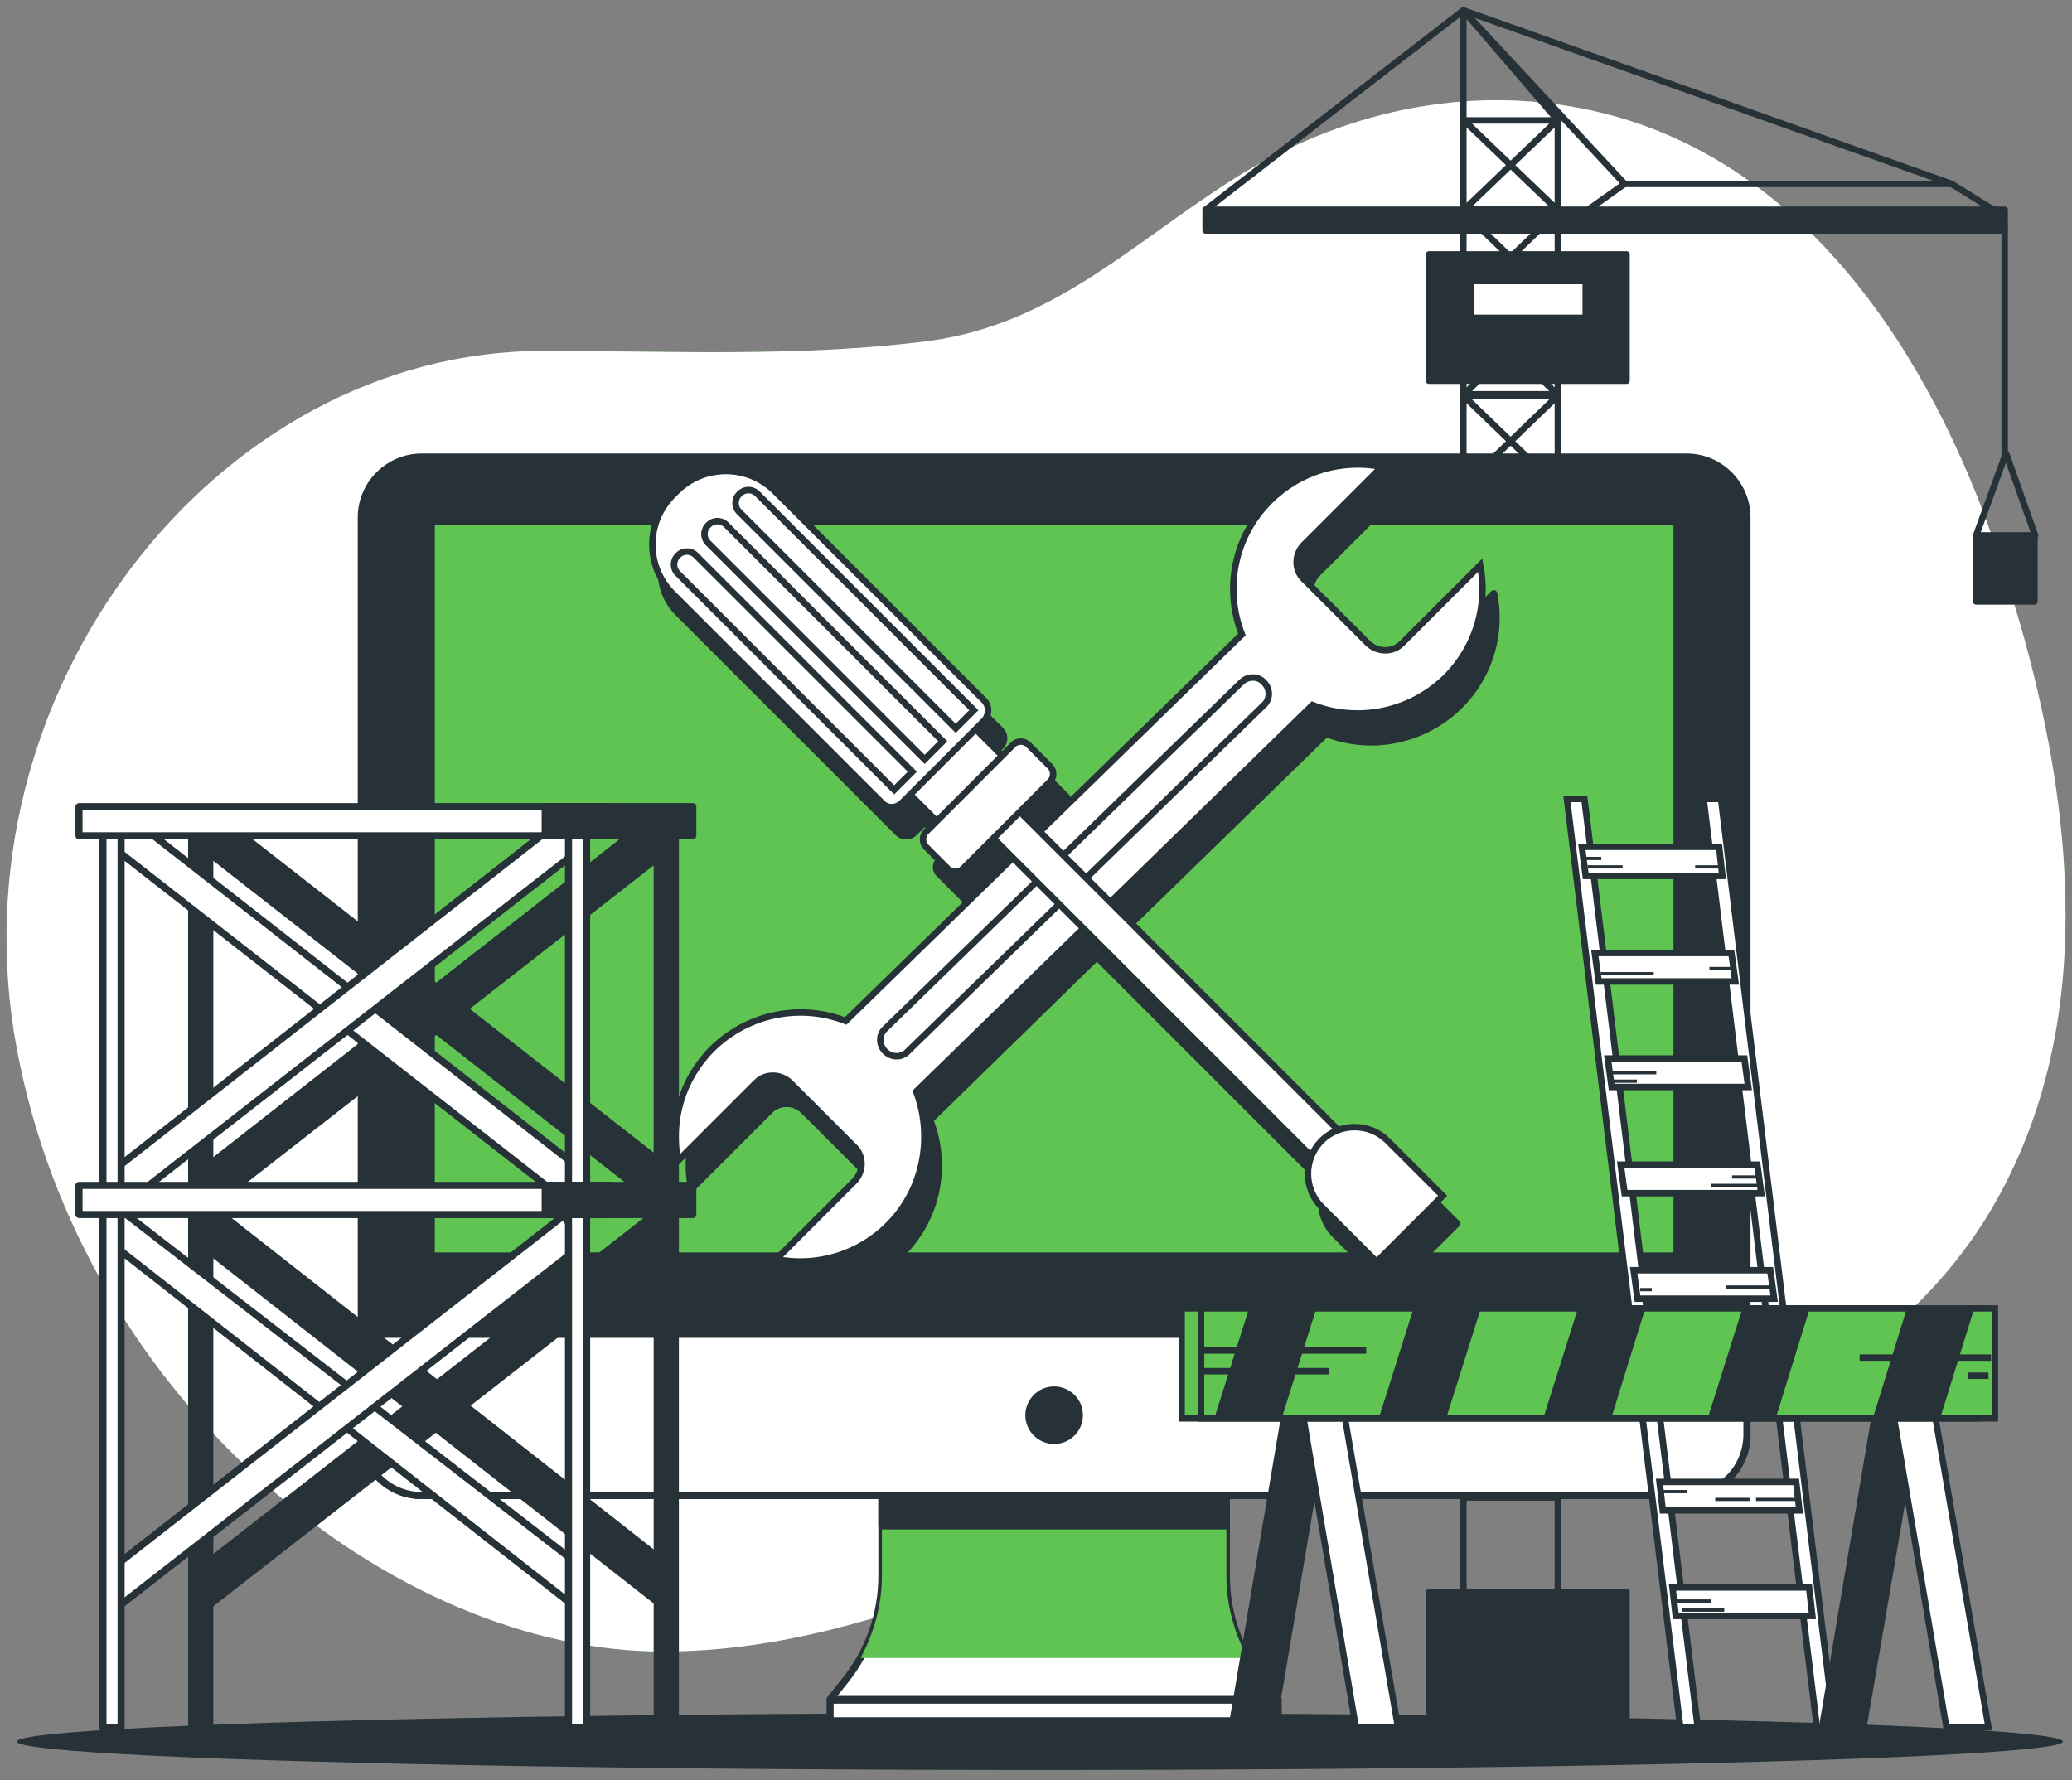 <svg xmlns="http://www.w3.org/2000/svg" xmlns:xlink="http://www.w3.org/1999/xlink" viewBox="0 0 320 275" xmlns:v="https://vecta.io/nano"><rect x="0" y="0" width="320" height="275" fill="#808080" stroke="none"/><style><![CDATA[.P{stroke:#263238}.Q{stroke-miterlimit:10}.R{stroke-linejoin:round}.S{stroke-width:1.095}.T{fill:#263238}.U{fill:#fff}.V{stroke-width:.973}.W{fill:#60c452}.X{stroke-linecap:round}]]></style><use xlink:href="#B" class="W"/><use xlink:href="#B" opacity=".7" class="U"/><ellipse cx="160.6" cy="269" rx="158" ry="4.4" class="T"/><g fill="none" class="P Q R"><path d="M240.6 265H226V1.6l14.6 17z"/><use xlink:href="#C"/><use xlink:href="#C" y="-14.2"/><use xlink:href="#C" y="28.3"/><use xlink:href="#C" y="14.1"/><use xlink:href="#C" y="-28.4"/><path d="M226.1 160.3h14.4l-14.4-13.8h14.4zm0-14.2h14.4l-14.4-13.8h14.4zm0-14.2h14.4l-14.4-13.8h14.4z"/><use xlink:href="#C" y="-85.3"/><use xlink:href="#C" y="-99.5"/><use xlink:href="#C" y="-113.7"/><use xlink:href="#C" y="-127.9"/><path d="M226.1 60.9h14.4L226.1 47h14.4z"/><use xlink:href="#C" y="-156.3"/><path d="M226.1 32.4h14.4l-14.4-13.8h14.4zm82.4.4l-7.1-4.4h-50.5l-6.2 4.4z"/></g><path d="M186.2 32.4h123.4v3.2H186.2z" class="P Q R T"/><path d="M301.4 28.4L226 1.6l24.9 26.8M226 1.6l-39.8 30.8" fill="none" class="X P Q R"/><path d="M220.7 39.3h30.5v19.5h-30.5zm0 206.6h30.5v19.5h-30.5z" class="T P Q R"/><g class="U P Q R"><path d="M227.1 43.4h17.8v5.7h-17.8z"/><path d="M309.6 35.7v35" class="X"/></g><path d="M305.2 82.7h9v10.2h-9z" class="P Q R T"/><path d="M305.2 82.7l4.6-12.7 4.5 12.7" fill="none" class="P Q R X"/><path d="M189.4 243.4v-18.1h-53.2v18.1c0 5.9-2 11.6-5.7 16.2l-2.3 2.9h69.2l-2.3-2.9c-3.7-4.6-5.7-10.3-5.7-16.2z" class="P Q R S U"/><path d="M132.9 256.1h59.8c-2.1-3.9-3.3-8.2-3.3-12.7v-3.2-14.9h-53.2v14.9 3.2c0 4.5-1.2 8.8-3.3 12.7z" class="W"/><g class="P Q R S T"><path d="M136.2 228.1h53.2v7.6h-53.2z"/><path d="M260.4 231H65.1c-5.1 0-9.3-4.2-9.3-9.3V79.9c0-5.1 4.2-9.3 9.3-9.3h195.4c5.1 0 9.3 4.2 9.3 9.3v141.9c-.1 5.1-4.2 9.2-9.4 9.2z"/></g><path d="M260.4 231H65.1c-5.1 0-9.3-4.2-9.3-9.3v-15.6h214v15.6c-.1 5.2-4.2 9.3-9.4 9.3z" class="P Q R S U"/><path d="M66.6 80.6H259V194H66.6z" class="P Q R S W"/><path d="M166.7 218.6c0-2.2-1.8-3.9-3.9-3.9-2.2 0-3.9 1.8-3.9 3.9 0 2.2 1.8 3.9 3.9 3.9s3.9-1.7 3.9-3.9z" class="P Q R S T"/><path d="M128.2 262.6h69.2v3.2h-69.2z" class="P Q R S U"/><path d="M225.4 109c4.7-4.7 6.5-11.2 5.3-17.3l-12.1 12.1c-1.4 1.4-3.7 1.4-5.2 0l-10-10c-1.4-1.4-1.4-3.7 0-5.2l12.1-12.1c-6.1-1.2-12.6.6-17.3 5.3-5.6 5.6-7 13.7-4.3 20.6l-31.2 30.4-3-3 4.9-4.9c.5-.5.5-1.4 0-1.9l-3.8-3.8c-.5-.5-1.4-.5-1.9 0L157 121l-4.1-4.1 1.6-1.6a1.75 1.75 0 0 0 0-2.5l-34-34c-3.4-3.4-8.9-3.4-12.3 0l-3.5 3.5c-3.4 3.4-3.4 8.9 0 12.3l34 34a1.75 1.75 0 0 0 2.5 0l1.6-1.6 4.1 4.1-1.9 1.9c-.5.5-.5 1.4 0 1.9l3.8 3.8c.5.5 1.4.5 1.9 0l4.9-4.9 3 3-25.9 25.2c-6.9-2.7-15-1.2-20.6 4.3-4.7 4.7-6.5 11.2-5.3 17.3l12.1-12.1c1.4-1.4 3.7-1.4 5.2 0l10 10c1.4 1.4 1.4 3.7 0 5.2L122 198.9c6.1 1.2 12.6-.6 17.3-5.3 5.6-5.6 7-13.7 4.3-20.6l25.8-25.2 35.2 35.2c-1 2.6-.5 5.6 1.6 7.7l8.5 8.5L225 189l-8.5-8.5c-2.1-2.1-5.1-2.6-7.7-1.6l-35.2-35.2 31.2-30.4c6.9 2.7 15 1.2 20.6-4.3z" class="P Q R S T"/><g class="U P Q"><path d="M141.5 168.6l61.2-59.7c6.9 2.7 15 1.2 20.6-4.3 4.7-4.7 6.5-11.2 5.3-17.3l-12.1 12.1c-1.4 1.4-3.7 1.4-5.2 0l-10-10c-1.4-1.4-1.4-3.7 0-5.2l12.1-12.1c-6.1-1.2-12.6.6-17.3 5.3-5.6 5.6-7 13.7-4.3 20.6l-61.2 59.7c-6.9-2.7-15-1.2-20.6 4.3-4.7 4.7-6.5 11.2-5.3 17.3l12.1-12.1c1.4-1.4 3.7-1.4 5.2 0l10 10c1.4 1.4 1.4 3.7 0 5.2l-12.1 12.1c6.1 1.2 12.6-.6 17.3-5.3 5.5-5.5 6.9-13.7 4.3-20.6z"/><path d="M136.7 162.4h0c-1-1-1-2.6 0-3.5l55-53.5c1-1 2.6-1 3.5 0h0c1 1 1 2.6 0 3.5l-55 53.5c-.9 1-2.5 1-3.5 0z"/><path d="M148.945 125.023l4.101-4.101 59.326 59.326-4.101 4.101z"/><path d="M222.8 184.7l-10.2 10.2-8.5-8.5c-2.8-2.8-2.8-7.4 0-10.2h0c2.8-2.8 7.4-2.8 10.2 0l8.5 8.5zm-85.402-65.128l10.112-10.112 8.202 8.202-10.112 10.112z"/><path d="M152 111.3L139.3 124c-.9.9-2.3.9-3.1 0l-32.3-32.3c-4.2-4.2-4.2-11 0-15.2l.6-.6c4.2-4.2 11-4.2 15.2 0l32.3 32.3c.8.8.8 2.2 0 3.1zm10.2 9.4l-13.5 13.5c-.6.6-1.7.6-2.3 0l-3.4-3.4c-.6-.6-.6-1.7 0-2.3l13.5-13.5c.6-.6 1.7-.6 2.3 0l3.4 3.4c.6.6.6 1.7 0 2.3z"/><use xlink:href="#D"/><use xlink:href="#D" x="4.7" y="-4.7"/><use xlink:href="#D" x="9.5" y="-9.5"/><path d="M262.2 266.8h-2.7L242 123.4h2.7zm21.1 0h-2.7l-17.5-143.4h2.7z"/><path d="M266 135.3h-21.1l-.6-4.5h21.2zm2 16.3h-21.1l-.6-4.4h21.1zm2 16.3h-21.1l-.6-4.4h21.1zm2 16.4h-21.1l-.6-4.4h21.1zm2 16.3h-21.1l-.6-4.4h21.1zm1.9 16.4h-21.1l-.5-4.5h21.1zm2 16.3h-21.1l-.5-4.4h21.1zm2 16.3h-21.1l-.5-4.4h21.1z"/></g><g fill="none" stroke-width=".5" class="P Q"><path d="M244.6 132.6h2.7m-2.1 1.3h5.4m15.1 0h-3.9m5.8 15.7H264m-16.8.8h8.2m-6.8 15.3h7.2m-6.9 1.3h3.9m19 14.8h-4.3m4 1.3h-7.3m13.7 48.5h-6.7m-14.6-1.2h4m9.6 1.2h-5.3m-6.3 15.7h5.7m-4.5 1.4h6.5m-13-49.5h1.8"/><path d="M273.2 198.8h-6.7"/></g><g class="R S T P Q"><path d="M104 181.1l-3.3 4.1-69.9-54.6 3.2-4.2z"/><path d="M30.8 181.1l3.2 4.1 70-54.6-3.3-4.2zm73.2 61.3l-2 5.4L30.8 192l2-5.5z"/><path d="M30.8 242.4l.5 6.3L104 192l-3.3-4.2z"/><path d="M29.6 125.9h2.8v141h-2.8zm71.9 0h2.8v141h-2.8z"/></g><g class="U P Q R S"><path d="M90.3 181.1l-3.3 4.1-69.9-54.6 3.2-4.2z"/><path d="M17.1 181.1l3.2 4.1 70-54.6-3.3-4.2zm73.2 61.3l-2 5.4L17.1 192l1-5.5z"/><path d="M17.1 242.4l.5 6.3L90.3 192l-3.3-4.2z"/><path d="M15.9 125.9h2.8v141h-2.8zm71.9 0h2.8v141h-2.8z"/><path d="M12.2 124.6h82.1v4.5H12.2z"/></g><path d="M84.2 124.6H107v4.5H84.2z" class="P Q R S T"/><path d="M12.2 183.1h82.1v4.5H12.2z" class="P Q R S U"/><g class="T P Q"><path d="M84.2 183.1H107v4.5H84.2z" class="R S"/><path d="M196.6 266.8h-6.4l8.5-50.2h6.4z" class="V"/></g><path d="M209.4 266.8h6.5l-8.6-50.2h-6.4z" class="P Q U V"/><path d="M287.8 266.8h-6.4l8.5-50.2h6.5z" class="P Q T V"/><path d="M300.6 266.8h6.5l-8.6-50.2h-6.4z" class="P Q U V"/><g class="W P Q V"><path d="M182.5 202.1h122.6v17H182.5z"/><path d="M185.5 202.1h122.6v17H185.5z"/></g><path d="M187.5 219.2h10.4l5.4-17.1h-10.4zm41.2-17.1h-10.4l-5.4 17.1h10.4zm76.2 0h-10.4l-5.3 17.1h10.4zm-25.4 0h-10.4l-5.4 17.1h10.5zm-25.4 0h-10.4l-5.4 17.1h10.5z" class="T"/><path d="M307.5 209.7h-20.3m19.9 2.8h-3.2m-118.9-.7h20.3m-19.9-3.2H211" fill="none" class="P Q"/><defs ><path id="B" d="M318.7 149.6c1.6-21.7-3.4-44.4-10.3-64.6-10.1-30-29.8-60.9-62.9-68-19.1-4.1-38.5.3-54.9 10.6-15.7 9.9-28 22.6-47.4 25.1-19.6 2.5-39.7 1.5-59.3 1.5C33.4 54.2-7.7 107 2.6 162s58.6 93.1 99.7 93.1c36.9 0 67.2-22 102.3-27.9 17.4-2.9 34.8.5 52-3.8 20-5.1 38.8-17.3 49.9-34.9 7.5-12 11.2-25.3 12.2-38.9z"/><path id="C" d="M226.1 203h14.4l-14.4-13.9h14.4z"/><path id="D" d="M140.9 119.2l-2.8 2.8-33.4-33.4a1.93 1.93 0 0 1 0-2.8h0a1.93 1.93 0 0 1 2.8 0l33.4 33.4z"/></defs></svg>